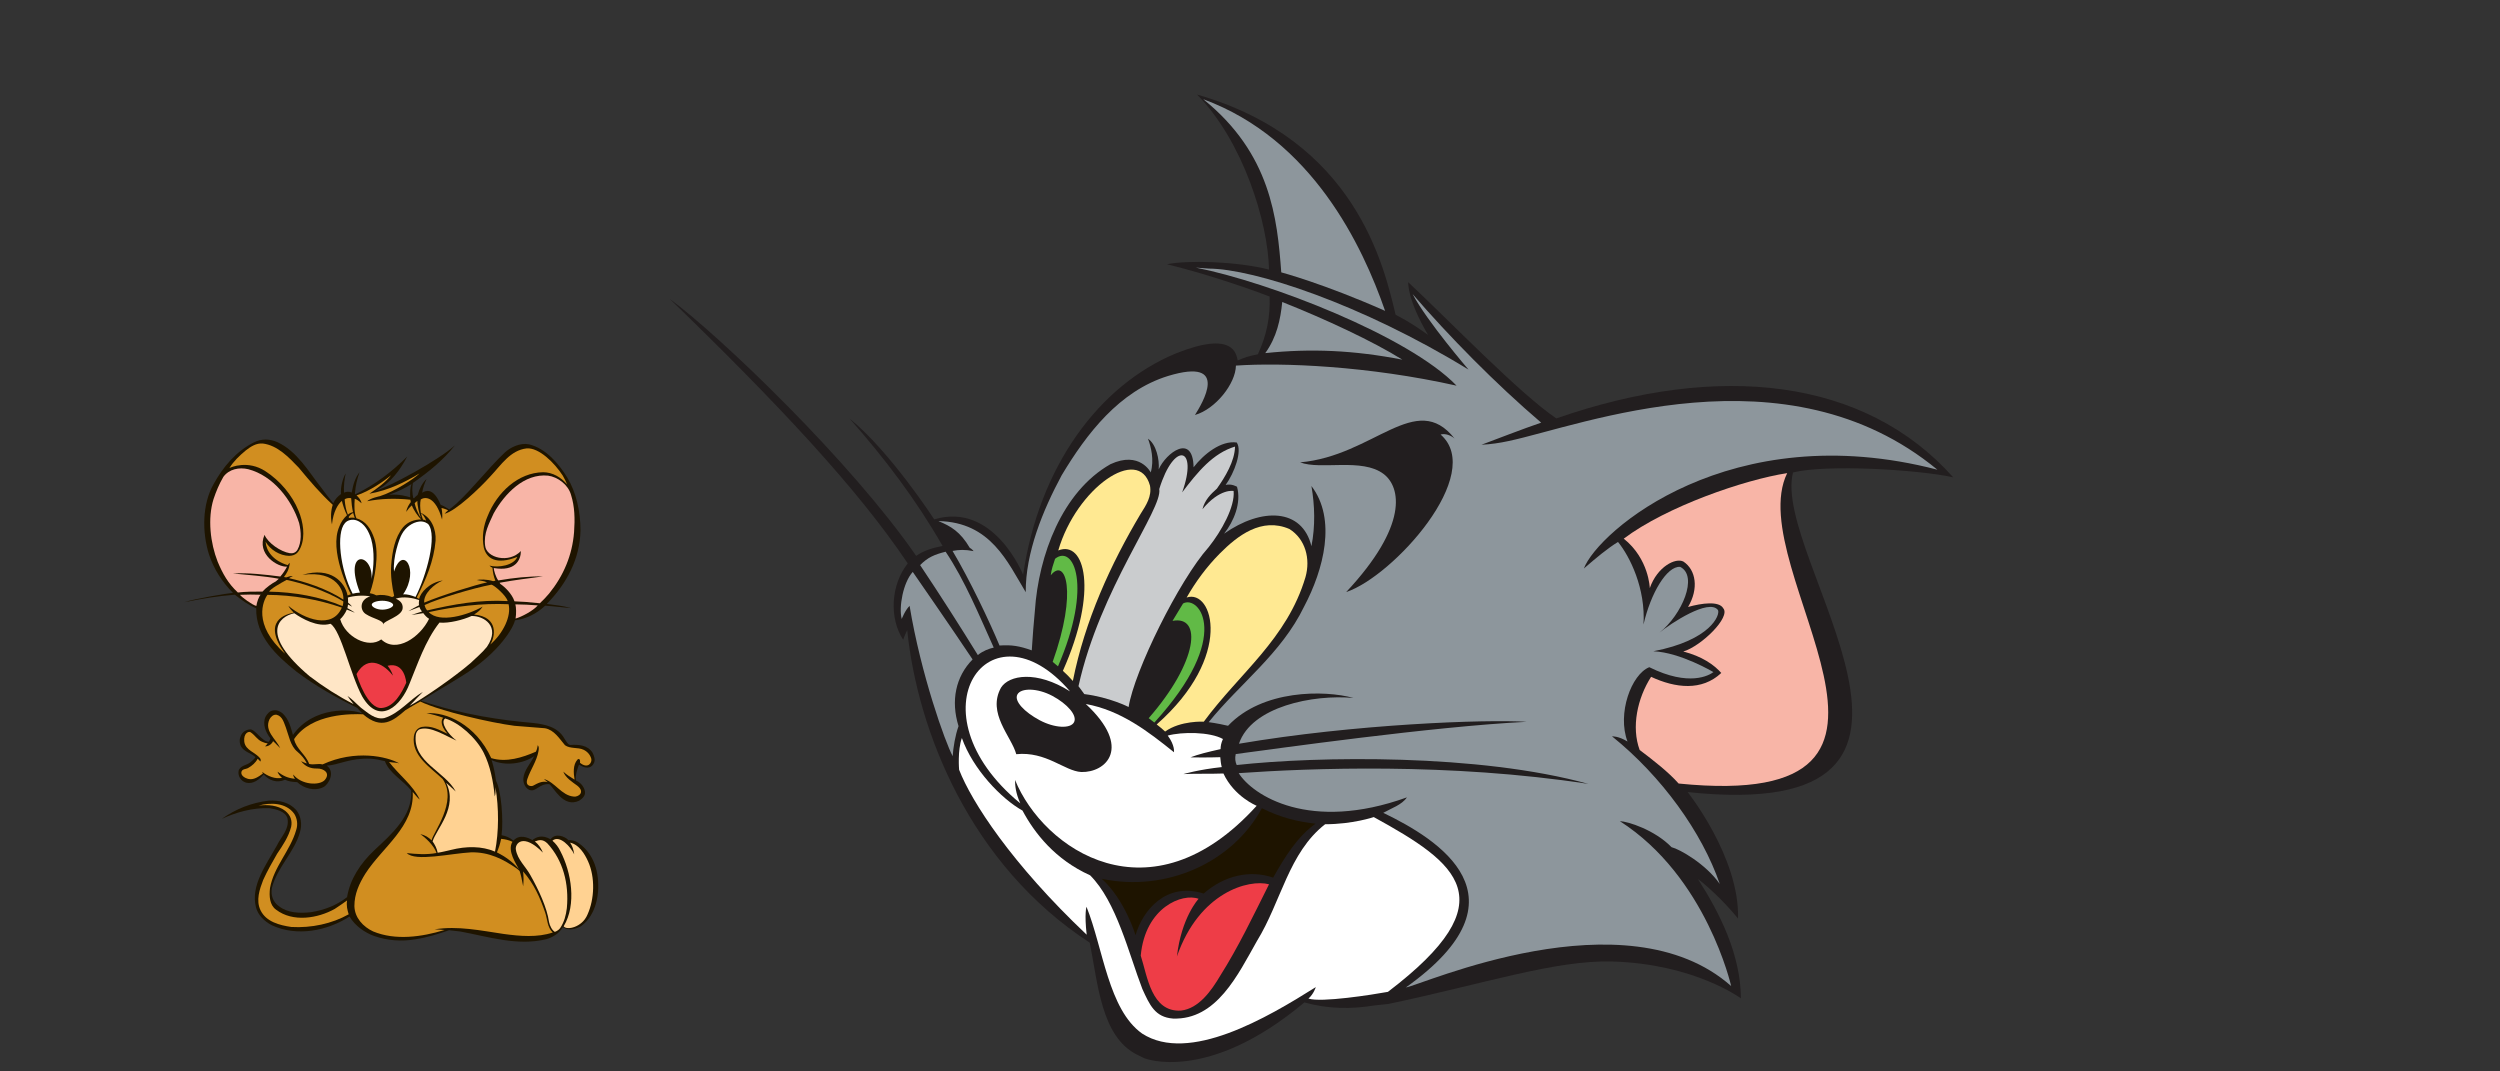 <?xml version="1.0" encoding="utf-8"?>
<!-- Generator: Adobe Illustrator 16.0.0, SVG Export Plug-In . SVG Version: 6.00 Build 0)  -->
<!DOCTYPE svg PUBLIC "-//W3C//DTD SVG 1.1//EN" "http://www.w3.org/Graphics/SVG/1.1/DTD/svg11.dtd">
<svg version="1.1" id="圖層_1" xmlns="http://www.w3.org/2000/svg" xmlns:xlink="http://www.w3.org/1999/xlink" x="0px" y="0px"
	 width="105px" height="45px" viewBox="0 0 105 45" enable-background="new 0 0 105 45" xml:space="preserve">
<rect x="0" y="0" width="105" height="45" fill="#333333" stroke="none"/>
<g>
	<g>
		<path fill="#221E1F" d="M57.727,42.229c-0.97,0.156-1.925,0.158-2.943-0.128c-4.07,3.416-6.717,2.347-6.717,2.347L47.764,44.3
			c-1.528-0.751-1.655-3.048-1.995-4.708c-5.022-3.265-7.231-8.894-7.666-13.125c0,0-0.122,0.247-0.169,0.403
			c-0.594-0.899-0.524-2.306,0.191-3.206c-2.109-3.149-5.464-6.724-10.003-11.117c2.155,1.59,7.639,6.859,10.357,10.799
			c0.326-0.228,0.689-0.332,1.109-0.417c-1.112-1.944-2.43-3.677-3.908-5.352c1.704,1.381,3.557,4.236,3.557,4.236
			c2.508-0.751,3.734,2.326,3.734,2.326c0.677-4.566,3.194-7.96,6.417-9.296c2.454-0.983,2.535,0.051,2.596,0.296
			c0.296-0.124,0.436-0.178,0.847-0.26c0.383-0.828,0.519-1.574,0.493-2.425c-0.602-0.232-2.436-0.895-4.313-1.357
			c0.852-0.171,2.881-0.129,4.288,0.225c-0.043-1.981-1.081-5.377-3.023-7.351c6.689,1.922,7.853,7.234,8.34,9.247
			c0.637,0.335,0.933,0.547,1.362,0.848c-0.888-1.509-0.833-2.214-0.833-2.214c1.769,1.657,4.656,4.659,6.219,5.721
			c6.852-2.381,12.957-1.688,16.67,2.474c-1.516-0.33-5.332-0.55-6.726-0.204c-0.943,3.59,8.577,14.806-4.427,13.424
			c0,0,2.186,2.742,2.117,5.313c-0.619-0.769-1.432-1.488-1.683-1.657c0.922,1.43,1.794,3.181,1.803,5.008
			c0,0-1.953-1.45-5.405-1.548c-2.391-0.067-5.39,0.941-9.402,1.783L57.727,42.229z"/>
		<path fill="#221E1F" d="M40.521,22.958c-0.174-0.032-0.648-0.064-0.648-0.064c-0.135-0.198-0.414-0.634-0.557-0.84
			C39.314,22.054,40.041,22.253,40.521,22.958z"/>
		<path fill="#8D969C" d="M50.537,4.167c2.832,2.282,3.109,4.997,3.276,7.272c0,0,1.782,0.473,4.361,1.618
			C57.232,10.336,55.116,5.85,50.537,4.167z"/>
		<path fill="#8D969C" d="M63.36,18.524c-0.361,0.079-0.77,0.139-1.137,0.155c0.34-0.127,1.877-0.718,2.506-0.928
			c-1.906-1.626-3.871-3.626-5.4-5.399c0.617,1.16,2.35,3.172,2.35,3.172c-4.507-2.762-9.018-4.234-10.911-4.243l-0.543-0.041
			c3.061,0.603,8.942,2.872,10.951,4.958c-3.703-0.829-7.329-0.977-9.267-0.843c-0.012,0.759-0.857,1.826-1.721,2.075
			c0.295-0.472,1.509-2.441-1.128-1.64c-2.048,0.632-3.418,2.42-4.469,4.17c-0.793,1.474-1.521,3.253-1.51,4.912
			c-0.758-1.252-1.468-2.947-3.668-2.986c0.521,0.211,0.92,0.446,1.319,1.125c0.085,0.04,0.16,0.137,0.16,0.137
			c-0.355-0.072-0.614-0.062-0.885-0.009c0.717,1.204,1.554,2.966,1.973,3.973c0.508-0.037,0.848,0.022,1.354,0.203
			c0.05-0.714,0.072-1.068,0.131-1.666c0.156-2.334,1.148-5.003,3.172-6.152c1.235-0.574,1.694,0.346,1.694,0.346
			c0.151-0.522,0.011-1.085-0.116-1.417c0.343,0.227,0.488,0.871,0.45,1.287c0.308-0.696,1.439-1.539,1.465-0.088
			c0.428-0.554,1.158-1.134,1.813-1.04c0.242,0.354-0.098,1.273-0.466,1.783c0.249-0.066,0.477,0.076,0.477,0.076
			c0.193,0.681-0.138,1.458-0.542,1.97c1.57-1.105,3.279-1.076,3.668,0.526c0.166-0.842,0.142-1.703,0-2.528
			c1.068,1.398,0.513,3.512-0.307,5.063c-0.96,1.982-2.69,3.221-4.009,4.856c0,0,0.324,0.038,0.814,0.152
			c1.445-1.527,4.048-1.506,5.269-1.169c-1.693-0.156-4.285,0.359-4.811,1.923c4.853-0.828,10.37-1.03,12.086-0.921
			c-3.963,0.196-10.578,1.139-12.222,1.354c-0.038,0.172-0.021,0.33,0.042,0.461c3.409-0.374,10.184-0.476,14.77,0.793
			c-5.848-0.896-11.713-0.66-14.687-0.452c0.585,0.935,2.98,2.492,7.066,1.017c-0.216,0.319-0.652,0.455-0.994,0.65
			c2.288,1.101,6.277,3.543,0.95,7.333c0.577-0.06,9.229-3.981,13.662-0.057c0,0-1.034-4.596-4.675-6.926
			c0.331,0.009,1.461,0.363,2.171,1.093c0.337,0.081,1.44,0.703,2.026,1.546c-0.743-2.168-2.438-4.521-4.525-6.201
			c0,0,0.258-0.022,0.649,0.217c-0.443-1.174,0.162-2.821,0.915-3.122c1.682,0.835,2.523,0.337,2.694,0.206
			c0,0-1.39-0.828-2.525-0.875c2.417-0.464,2.814-1.531,2.717-1.729c-0.375-0.508-1.998,0.567-2.46,0.947
			c0.941-0.739,1.646-2.379,0.868-2.764c-0.556-0.033-1.231,1.095-1.538,2.424c0.096-1.513-0.57-2.856-1.07-3.469
			c-0.435,0.266-0.921,0.67-1.434,1.115c0.584-1.552,6.157-6.411,14.847-4.15C75.002,14.473,66.437,17.875,63.36,18.524z"/>
		<path fill="#8D969C" d="M53.854,12.684c-0.073,0.734-0.229,1.476-0.713,2.147c1.929-0.202,3.725-0.12,5.758,0.275
			C57.676,14.339,55.651,13.396,53.854,12.684z"/>
		<path fill="#F8B5A7" d="M68.197,22.623c1.065,0.852,1.094,2.079,1.094,2.079c0.315-0.908,1.092-1.292,1.416-1.114
			c0.526,0.352,0.648,1.136,0.191,1.905c0.584-0.165,1.306-0.257,1.479,0.056c0.323,0.369-0.913,1.581-1.679,1.816
			c0.777,0.195,1.297,0.558,1.595,0.9c-0.814,0.767-1.923,0.638-2.947,0.162c-0.578,0.901-0.835,2.113-0.48,3.072
			c0.589,0.445,1.212,0.93,1.636,1.409c12.147,1.23,2.579-8.985,4.56-13.037C73.267,20.149,70.008,21.265,68.197,22.623z"/>
		<path fill="#221E1F" d="M54.605,19.419c0.866,0.333,2.602-0.201,3.508,0.489c0.726,0.552,1.046,2.162-1.572,4.958
			c1.963-0.652,5.867-4.958,3.964-6.616c0.198-0.055,0.434,0.035,0.587,0.169C59.472,16.363,57.703,19.147,54.605,19.419z"/>
		<path fill="#CACCCE" d="M49.65,20.68c0.689-1.918-0.334-2.177-0.961-0.14c0.153,0.834-2.484,4.172-3.393,8.28
			c0.076,0.11,0.184,0.237,0.244,0.331c1.071,0.135,1.862,0.543,1.862,0.543c0.233-1.492,2.116-5.32,3.364-6.716
			c0.533-0.669,1.108-1.695,1.046-2.358c0,0-0.575-0.121-1.309,0.766c0.098-0.386,0.345-0.632,0.606-0.863
			c0.342-0.483,0.751-1.15,0.762-1.767C50.944,19.037,50.309,19.812,49.65,20.68z"/>
		<path fill="#FFE992" d="M44.447,23.119c1.109-0.445,1.699,1.68,0.194,5.057c0.167,0.149,0.272,0.26,0.419,0.425
			c0.509-2.553,1.593-4.913,2.845-7.018c0.234-0.369,0.478-0.735,0.394-1.188C47.827,18.673,45.21,20.499,44.447,23.119z"/>
		<path fill="#FFE992" d="M51.224,23.255c-0.542,0.55-0.994,1.157-1.385,1.841c1.099-0.373,1.998,2.459-1.258,5.331
			c0.162,0.122,0.257,0.207,0.354,0.298c0.654-0.469,1.625-0.415,1.625-0.415c1.509-2.047,3.495-3.468,4.27-6.07
			c0.219-0.769-0.004-1.602-0.673-2.021C52.987,21.712,51.975,22.497,51.224,23.255z"/>
		<path fill="#61BA46" d="M44.313,23.469c-0.07,0.217-0.156,0.454-0.181,0.693c0.618-0.777,1.136,0.674,0.08,3.637
			c0.085,0.071,0.149,0.12,0.224,0.188C45.908,24.583,45.086,22.843,44.313,23.469z"/>
		<path fill="#61BA46" d="M49.688,25.347l-0.442,0.73c1.25-0.243,1.08,1.706-1.001,4.086c0.094,0.075,0.185,0.142,0.237,0.184
			C51.815,26.704,50.344,24.975,49.688,25.347z"/>
		<path fill="#8D969C" d="M38.645,23.734c0.859,1.284,1.66,2.542,2.424,3.778c0.211-0.173,0.473-0.271,0.668-0.313
			c-0.605-1.336-1.206-2.813-2.021-4.027C39.25,23.291,38.973,23.402,38.645,23.734z"/>
		<path fill="#8D969C" d="M38.336,24.021c-0.407,0.446-0.592,1.485-0.463,1.976c0,0,0.142-0.372,0.33-0.551
			c0.472,2.864,1.497,5.737,1.81,6.314c0.021-0.352,0.107-0.878,0.246-1.262c-0.332-1.066-0.121-2.08,0.59-2.802
			C40.026,26.457,38.336,24.021,38.336,24.021z"/>
		<path fill="#FFFFFF" d="M42.852,33.741c-0.199-0.446-0.218-0.746-0.221-0.984c1.184,2.908,5.677,6.025,10.149,1.086
			c0,0-0.941-0.379-1.396-1.356c-0.55,0.021-1.127,0-1.683,0.025c0,0,0.642-0.19,1.613-0.294c-0.028-0.087-0.058-0.313-0.063-0.416
			c-0.489,0.021-1.255,0.007-1.255,0.007c0.342-0.13,0.717-0.223,1.268-0.346c0.005-0.137,0.018-0.238,0.099-0.425
			c-0.548-0.305-1.728-0.307-2.318-0.143c0.31,0.415,0.262,0.699,0.262,0.699c-1.078-0.866-2.232-1.761-3.703-2.026
			c1.979,1.843,0.836,2.887-0.19,2.857c-0.709-0.041-1.471-0.876-2.731-0.749c-0.201-0.748-1.237-1.717-0.64-2.795
			c0.332-0.529,1.486-0.734,2.9,0.158C41.582,25.123,38.163,29.881,42.852,33.741z"/>
		<path fill="#FFFFFF" d="M55.655,34.618c-1.535,1.198-1.844,3.251-2.865,4.908c-0.801,1.414-1.695,3.316-3.524,3.254
			c-0.76-0.059-0.982-0.576-1.288-1.246c-0.569-1.48-1.086-3.668-2.193-4.771c-1.474-0.664-2.335-1.773-2.84-2.719
			c-0.893-0.497-2.085-1.742-2.546-3.047c-0.188,0.518-0.116,1.332-0.116,1.332c0.519,1.34,2.204,3.945,5.358,6.929
			c-0.102-0.898-0.008-1.174-0.008-1.174c0.703,1.749,0.917,4.319,2.337,5.326c1.968,1.271,5.256-0.669,7.293-1.951
			c0,0-0.084,0.285-0.308,0.481c0.528,0.177,2.689-0.163,3.338-0.282c5.063-3.854,2.93-5.402-0.595-7.341
			C57.7,34.318,56.811,34.618,55.655,34.618z"/>
		<path fill="#1E1400" d="M52.999,33.945c-1.223,2.272-4.009,3.539-6.725,2.964c0.98,0.89,1.418,2.369,1.418,2.369
			c0.296-1.028,1.273-2.25,2.862-1.749c0.868-0.762,1.948-1.003,2.919-0.669c0.478-0.849,1.005-1.712,1.778-2.265
			C54.501,34.507,53.821,34.354,52.999,33.945z"/>
		<path fill="#EE3D47" d="M49.431,40.169c0.187-1.642,0.909-2.419,0.909-2.419c-0.668-0.253-2.24,0.343-2.429,2.386
			c0.281,0.87,0.444,2.38,1.69,2.309c0.752-0.088,1.278-0.837,1.653-1.472c0.76-1.203,1.384-2.511,2.045-3.833
			C52.455,36.914,50.372,37.466,49.431,40.169z"/>
		<path fill="#FFFFFF" d="M42.73,29.168c-0.149,0.28,0.302,0.742,0.933,1.08c0.632,0.337,1.3,0.365,1.446,0.086
			c0.148-0.282-0.277-0.769-0.91-1.107C43.568,28.891,42.878,28.887,42.73,29.168z"/>
	</g>
	<g>
		<path fill="#1E1400" d="M24.278,35.393c-0.121-0.083-0.274-0.113-0.408-0.109c-0.132-0.148-0.542-0.32-0.745-0.033
			c-0.378-0.223-0.634-0.073-0.766,0.033c-0.185-0.108-0.541-0.26-0.794,0.021c-0.169-0.138-0.313-0.192-0.499-0.227
			c0.084-0.616-0.012-1.888-0.234-2.285c-0.048-0.344-0.084-0.544-0.186-0.87c0.58,0.273,1.349,0.146,1.788-0.164
			c-0.146,0.309-0.415,0.571-0.452,0.924c-0.018,0.2,0.074,0.402,0.238,0.488c0.297,0.122,0.41-0.267,0.848-0.237
			c0.188,0.128,0.586,1.01,1.251,0.698c0.131-0.082,0.274-0.204,0.25-0.379c-0.029-0.211-0.183-0.385-0.376-0.473
			c-0.046-0.187,0.065-0.52,0.125-0.666c0.394,0.252,0.563,0.073,0.627-0.064c0.071-0.14,0.005-0.309-0.058-0.437
			c-0.208-0.323-0.585-0.348-0.945-0.324c-0.123-0.039-0.163-0.174-0.236-0.268c-0.273-0.493-0.821-0.6-1.313-0.656
			c-1.285-0.113-2.891-0.324-4.709-0.932c0.561-0.345,1.114-0.662,1.683-1.018c1.681-1.032,2.224-2.136,2.261-2.362
			c0.449-0.049,0.905-0.27,1.268-0.614c0.362,0.024,0.745,0.075,1.095,0.104c-0.349-0.102-0.682-0.131-1.026-0.178
			c0.836-0.85,1.394-1.899,1.416-3.086c-0.001-0.808-0.181-1.596-0.555-2.221c-0.36-0.585-0.896-1.223-1.608-1.396
			c-0.358-0.076-0.788,0.121-1.032,0.36c-0.715,0.682-1.304,1.474-2.031,2.143c-0.127,0.11-0.248,0.206-0.288,0.233
			c-0.125-0.081-0.206-0.138-0.359-0.196c-0.317-0.759-0.639-0.588-0.777-0.507c0.03-0.202,0.102-0.401,0.185-0.576
			c-0.159,0.134-0.306,0.413-0.374,0.666c-0.057,0.044-0.114,0.095-0.153,0.142c-0.021-0.006-0.035-0.01-0.035-0.01
			c-0.037-0.203-0.056-0.432-0.012-0.632c0.653-0.459,1.28-0.96,1.763-1.579c-0.644,0.598-2.807,1.777-3.32,1.9
			c0.63-0.312,1.019-0.868,1.317-1.43c-0.639,0.641-1.372,1.194-2.182,1.588l-0.014-0.011c0.021-0.356,0.096-0.64,0.193-0.919
			c-0.177,0.233-0.258,0.477-0.329,0.855c-0.142-0.064-0.229-0.029-0.322,0.002c-0.017-0.276,0.018-0.567,0.073-0.808
			c-0.122,0.193-0.229,0.585-0.197,0.867c-0.139,0.095-0.256,0.224-0.328,0.387c-0.212-0.265-0.347-0.442-0.517-0.671
			c-0.54-0.687-0.999-1.509-1.829-1.896c-0.316-0.134-0.653-0.161-1,0.017c-0.734,0.373-1.282,1.021-1.68,1.748
			C8.49,21.172,8.48,22.36,8.784,23.305c0.201,0.605,0.554,1.148,1,1.595c-0.174,0.009-1.645,0.252-2.037,0.392
			c0.723-0.146,1.387-0.259,2.119-0.314c0.28,0.222,0.574,0.438,0.896,0.571c-0.03,1.156,0.824,1.967,1.685,2.656
			c0.813,0.613,1.663,1.089,2.552,1.523c0.079,0.077,0.153,0.17,0.216,0.237c-0.44-0.196-2.055-0.313-2.912,0.904
			c-0.091-0.329-0.175-0.669-0.442-0.915c-0.115-0.093-0.259-0.149-0.405-0.113c-0.136,0.023-0.24,0.145-0.305,0.265
			c-0.137,0.316,0.013,0.656,0.205,0.903c-0.012,0.064-0.041,0.11-0.073,0.148c-0.3-0.024-0.566-0.542-0.783-0.521
			c-0.181,0.009-0.337,0.123-0.396,0.295c-0.064,0.15-0.043,0.351,0.059,0.476c0.154,0.197,0.398,0.229,0.566,0.392
			c-0.049,0.091-0.15,0.161-0.217,0.221c-0.155,0.123-0.365,0.119-0.473,0.304c-0.056,0.113-0.037,0.439,0.299,0.549
			c0.294,0.072,0.557-0.134,0.735-0.347c0.222,0.244,0.544,0.382,0.9,0.222c0.15,0.078,0.333,0.096,0.508,0.102
			c0.283,0.263,0.725,0.392,1.094,0.214c0.228-0.106,0.522-0.644,0.148-0.907c0.489-0.021,0.966-0.331,1.85-0.291
			c0.237,0.018,0.37,0.051,0.593,0.104c0.189,0.51,0.768,0.808,1.102,1.228c0.072,1.068-0.83,1.842-1.544,2.51
			c-0.598,0.566-1.022,1.219-1.147,1.973c-0.45,0.35-0.947,0.538-1.511,0.631c-0.465,0.052-0.975,0.04-1.348-0.248
			c-0.253-0.178-0.355-0.469-0.298-0.771c0.211-0.848,0.94-1.496,1.177-2.335c0.103-0.344,0.043-0.699-0.161-0.943
			c-0.297-0.323-0.709-0.409-1.14-0.389c-0.733,0.085-1.406,0.356-1.984,0.769c0.59-0.276,1.304-0.479,2.004-0.451
			c0.294,0.047,0.688,0.136,0.761,0.442c0.077,0.45-0.259,0.735-0.457,1.143c-0.445,0.799-1.1,1.669-0.87,2.575
			c0.083,0.332,0.354,0.593,0.664,0.755c1.053,0.494,2.331,0.237,3.267-0.364c0.224,0.386,0.652,0.687,1.046,0.821
			c0.531,0.187,1.139,0.237,1.73,0.133c0.494-0.076,0.955-0.224,1.406-0.379c0.162,0.015,0.319,0.033,0.468,0.053
			c1.171,0.217,2.404,0.619,3.611,0.324c0.274-0.082,0.533-0.23,0.696-0.504c0.234,0.156,0.541,0.084,0.76-0.04
			c0.465-0.336,0.668-0.881,0.719-1.434C25.18,36.66,24.962,35.856,24.278,35.393z M17.229,20.889
			c-0.114-0.039-0.486-0.149-0.89-0.107c0.342-0.124,0.638-0.259,0.943-0.451C17.221,20.498,17.222,20.702,17.229,20.889z"/>
		<path fill="#F8B5A7" d="M9.382,20.027c0.24-0.327,0.664-0.41,1.042-0.321c1.051,0.274,1.829,1.283,2.14,2.264
			c0.086,0.359,0.11,0.805-0.071,1.121c-0.071,0.118-0.188,0.163-0.323,0.143c-0.383-0.063-0.916-0.425-1.06-0.771
			c-0.351,0.814,0.557,1.367,0.947,1.336c-0.083,0.153-0.172,0.288-0.284,0.415c-0.643-0.083-1.349-0.164-1.992-0.128
			c0.649,0.065,1.298,0.104,1.929,0.222c-0.038,0.033-0.095,0.082-0.127,0.112c-0.161,0.082-0.404,0.253-0.558,0.426
			c-0.401,0-0.7,0-1.034,0.039c-0.41-0.378-0.639-0.792-0.85-1.296c-0.304-0.773-0.429-1.809-0.172-2.629
			C9.078,20.634,9.208,20.326,9.382,20.027z"/>
		<path fill="#D18E20" d="M10.427,32.252c0.158-0.089,0.31-0.219,0.395-0.385c0.052,0.045,0.084,0.08,0.11,0.118
			c0.025-0.031,0.025-0.083,0.003-0.12c-0.199-0.277-0.622-0.339-0.675-0.71c-0.043-0.366,0.188-0.455,0.267-0.399
			c0.185,0.124,0.284,0.317,0.474,0.395c0.081,0.036,0.153,0.064,0.243,0.069c-0.031,0.05-0.073,0.086-0.11,0.126
			c0.161,0.014,0.309-0.133,0.334-0.22c0.107,0.091,0.194,0.197,0.302,0.297c-0.178-0.387-0.683-0.722-0.45-1.216
			c0.059-0.105,0.161-0.206,0.296-0.187c0.254,0.063,0.309,0.338,0.39,0.535c0.118,0.311,0.187,0.779,0.487,1.019
			c0.167,0.143,0.31,0.309,0.396,0.491c-0.085-0.02-0.165-0.061-0.245-0.096c0.164,0.207,0.379,0.319,0.679,0.309
			c0.274-0.004,0.569,0.189,0.317,0.483c-0.225,0.242-0.979,0.209-1.322-0.23c-0.003,0.065,0.029,0.123,0.073,0.178
			c-0.312-0.029-0.49-0.12-0.736-0.298c0.032,0.104,0.115,0.194,0.19,0.256c-0.279,0.069-0.609-0.073-0.83-0.246
			c0.006,0.037,0.018,0.053,0.027,0.068c-0.173,0.122-0.38,0.286-0.624,0.224c-0.123-0.033-0.292-0.126-0.282-0.266
			C10.149,32.284,10.332,32.314,10.427,32.252z"/>
		<path fill="#D18E20" d="M10.325,18.916c0.213-0.164,0.434-0.308,0.707-0.289c0.623,0.073,1.102,0.584,1.513,1.012
			c0.456,0.549,0.904,1.084,1.43,1.562c-0.08,0.248-0.096,0.549-0.032,0.825c0.054-0.539,0.252-0.855,0.418-0.991
			c0.009,0.08,0.116,0.418,0.213,0.604c-0.155,0.148-0.254,0.293-0.32,0.47c-0.448,1.012,0.413,2.718,0.482,2.849
			c-0.037,0.018-0.091,0.03-0.137,0.052c-0.117-0.563-0.702-1.222-1.896-0.866c1.473-0.201,1.751,0.722,1.717,1.041
			c-0.723-0.486-1.69-0.771-2.283-0.902c0.042-0.031,0.106-0.066,0.167-0.092c-0.077-0.008-0.203,0.03-0.284,0.06
			c-0.053-0.009-0.094-0.017-0.094-0.017c0.115-0.156,0.209-0.293,0.247-0.592c-0.028,0.015-0.062,0.052-0.088,0.094
			c-0.622-0.187-0.905-0.598-0.93-0.984c0.194,0.341,0.6,0.585,0.986,0.594c0.29-0.009,0.397-0.156,0.486-0.356
			c0.206-0.467,0.103-1.084-0.09-1.54c-0.266-0.656-0.775-1.26-1.385-1.656c-0.739-0.485-1.458-0.169-1.517-0.136
			C9.814,19.37,10.046,19.149,10.325,18.916z"/>
		<path fill="#F8B5A7" d="M10.947,24.979c-0.082,0.085-0.156,0.313-0.18,0.471c-0.175-0.043-0.613-0.368-0.69-0.468
			C10.355,24.968,10.669,24.968,10.947,24.979z"/>
		<path fill="#D18E20" d="M11.639,35.858c0.239-0.351,0.482-0.717,0.589-1.129c0.053-0.254-0.015-0.482-0.248-0.674
			c-0.314-0.241-0.748-0.266-1.121-0.22c0.487-0.135,1.16-0.132,1.501,0.347c0.118,0.188,0.161,0.439,0.079,0.682
			c-0.243,0.856-0.943,1.545-1.099,2.436c-0.04,0.332-0.017,0.716,0.256,0.907c0.706,0.541,1.758,0.363,2.464-0.033
			c0.17-0.104,0.354-0.244,0.517-0.355c-0.035,0.213,0.012,0.402,0.068,0.582c-0.7,0.396-1.572,0.581-2.408,0.532
			c-0.487-0.072-1.054-0.211-1.293-0.698c-0.205-0.419-0.037-0.896,0.11-1.276C11.224,36.581,11.43,36.223,11.639,35.858z"/>
		<path fill="#D18E20" d="M11.232,24.984c1.074,0.006,2.147,0.194,3.125,0.536c-0.395,0.921-1.566,0.498-2.245-0.075
			c0.057,0.108,0.123,0.185,0.225,0.288c-0.333,0.058-1.369,0.341-0.362,1.726C10.585,26.221,11.062,25.218,11.232,24.984z"/>
		<path fill="#D18E20" d="M12.036,24.356c0.634,0.13,1.616,0.441,2.383,0.901c0.003,0.08-0.017,0.163-0.031,0.201
			c-0.927-0.396-2.055-0.594-3.083-0.609C11.346,24.742,11.751,24.512,12.036,24.356z"/>
		<path fill="#FFE6C6" d="M12.36,25.755c0.302,0.215,0.978,0.609,1.52,0.443c0.447,0.284,0.829,2.124,1.333,3.054
			c0.731,1.253,1.639,0.385,1.991-0.548c0.32-0.77,0.651-1.789,1.253-2.555c0.4,0.038,1.009-0.12,1.346-0.277
			c0.499-0.016,1.245,0.422,0.646,1.298c-0.208,0.258-0.452,0.452-0.681,0.676c-0.699,0.602-2.035,1.521-2.564,1.798
			c0.19-0.21,0.365-0.382,0.559-0.586c-0.563,0.326-0.984,0.905-1.622,1.101c-0.384,0.08-0.687-0.218-0.979-0.432
			c-0.194-0.168-0.364-0.36-0.569-0.5c0.051,0.084,0.172,0.249,0.259,0.346c-0.633-0.323-1.263-0.724-1.85-1.172
			C10.902,26.631,11.701,25.896,12.36,25.755z"/>
		<path fill="#D18E20" d="M15.25,30c0.774,0.671,1.269,0.271,1.772-0.168c0.2-0.125,0.398-0.242,0.629-0.368
			c0.862,0.413,2.972,0.892,3.957,1.02c0.43,0.034,0.87,0.067,1.278,0.102c0.39,0.069,0.606,0.435,0.844,0.714
			c0.225,0.16,0.54,0.076,0.777,0.189c0.158,0.072,0.279,0.208,0.326,0.375c0.045,0.148-0.125,0.454-0.473,0.174
			c0.021-0.17-0.055-0.187-0.109-0.132c-0.192,0.221-0.164,0.556-0.12,0.837c-0.166-0.103-0.327-0.197-0.472-0.334
			c0.09,0.256,0.372,0.432,0.591,0.592c0.346,0.281,0.027,0.481-0.149,0.456c-0.519-0.044-0.779-0.601-1.257-0.74l0,0
			c0.034,0.038,0.105,0.084,0.16,0.132c-0.235-0.062-0.429,0.051-0.612,0.149c-0.062,0.037-0.346,0.036-0.245-0.275
			c0.133-0.4,0.396-0.752,0.469-1.174c0.021-0.125,0.02-0.182-0.029-0.253c-0.016,0.091-0.036,0.19-0.079,0.274
			c-0.562,0.245-1.235,0.464-1.876,0.271c-0.649-1.414-1.895-1.951-2.719-1.885c0.233,0.041,0.471,0.109,0.705,0.191
			c-0.074,0.058-0.161,0.295,0.176,0.67c-0.335-0.153-0.668-0.359-1.078-0.286c-0.171,0.04-0.295,0.167-0.332,0.391
			c-0.109,0.819,0.7,1.314,1.209,1.798c0.646,0.943-0.421,2.271-0.465,2.574c-0.132-0.122-0.262-0.219-0.473-0.257
			c0.2,0.127,0.581,0.481,0.678,0.788c-0.41,0.08-0.853,0.047-1.248,0.005c0.36,0.37,1.836,0.015,2.694-0.031
			c0.765-0.021,1.363,0.293,1.918,0.675c0.063,0.044,0.127,0.11,0.127,0.11c0.044,0.122,0.101,0.371,0.149,0.642
			c0.02-0.199,0.023-0.422-0.004-0.626c0.453,0.51,0.717,1.107,0.93,1.733c0.095,0.28,0.083,0.62,0.319,0.831
			c-0.644,0.22-1.384,0.155-2.059,0.063c-0.956-0.14-1.933-0.352-2.908-0.194c0,0,0.275,0.013,0.422,0.027
			c-0.953,0.29-2.063,0.451-3.002,0.06c-0.419-0.195-0.775-0.575-0.786-1.063c-0.002-0.509,0.199-0.944,0.46-1.363
			c0.716-1.117,2.066-1.98,1.989-3.432c0.049,0.051,0.219,0.272,0.297,0.321c-0.289-0.609-0.874-1.036-1.291-1.58
			c0.146,0.03,0.305,0.018,0.428,0.058c-0.509-0.288-1.846-0.591-3.222,0.045c-0.19-0.052-0.373,0.033-0.563-0.023
			c-0.131-0.383-0.55-0.632-0.631-1.041C13.095,29.944,14.799,29.983,15.25,30z"/>
		<path fill="#1E1400" d="M14.216,26.05c0.407,1.186,1.449,1.303,1.774,0.864c0.555,0.76,1.79-0.085,2.094-0.888
			c0.126,0.059,0.221,0.091,0.332,0.11c-0.381,0.253-0.967,1.548-1.254,2.286c0,0-0.243-0.863-0.949-0.517
			c-0.22-0.214-0.968-0.423-1.267,0.276c-0.217-0.706-0.461-1.463-0.989-2.004C14.083,26.134,14.146,26.094,14.216,26.05z"/>
		<path fill="#FFE6C6" d="M14.567,25.602c0.045,0.011,0.266,0.108,0.334,0.132c-0.026-0.032-0.267-0.169-0.312-0.193
			c0.017-0.053,0.021-0.101,0.026-0.152c0.056,0.026,0.102,0.05,0.175,0.09c-0.058-0.071-0.111-0.121-0.17-0.168
			c0-0.101-0.002-0.166-0.009-0.214c0.232-0.076,0.66-0.109,0.939-0.048c-0.463,0.137-0.438,0.604-0.169,0.751
			c0.282,0.186,0.73,0.251,0.719,0.433c-0.012-0.164,0.801-0.335,0.813-0.699c0.012-0.212-0.14-0.327-0.295-0.39
			c0.331-0.107,0.719-0.033,0.985,0.057c-0.011,0.08-0.016,0.154-0.002,0.218c-0.16,0.086-0.332,0.175-0.451,0.251
			c0.073-0.027,0.365-0.14,0.465-0.177c0.03,0.085,0.067,0.135,0.108,0.19c-0.156,0.054-0.296,0.093-0.443,0.146
			c0.177-0.023,0.326-0.049,0.498-0.077c0.069,0.094,0.15,0.182,0.244,0.237c-0.373,0.771-1.377,1.47-2.009,0.866
			c-0.536,0.402-1.511-0.103-1.725-0.849C14.374,25.934,14.501,25.764,14.567,25.602z"/>
		<path fill="#FFFFFF" d="M14.483,21.977c0.11-0.142,0.322-0.176,0.479-0.125c0.355,0.12,0.529,0.475,0.628,0.794
			c0.15,0.532,0.11,1.141,0.017,1.669c0.065-1.107-1.212-1.281-0.489,0.574c-0.115,0.005-0.22,0.023-0.308,0.047
			C14.28,23.904,14.117,22.39,14.483,21.977z"/>
		<path fill="#D18E20" d="M14.749,20.924c0.015,0.22,0.036,0.401,0.077,0.587c-0.078,0.017-0.139,0.041-0.215,0.104
			c-0.08-0.191-0.118-0.412-0.136-0.639C14.542,20.914,14.679,20.909,14.749,20.924z"/>
		<path fill="#D18E20" d="M14.642,21.716c0.04-0.064,0.09-0.118,0.192-0.172c0.012,0.046,0.037,0.132,0.066,0.209
			c-0.062-0.015-0.158-0.021-0.236,0.003C14.652,21.737,14.642,21.716,14.642,21.716z"/>
		<path fill="#EE3D47" d="M16.502,28.378c-0.057-0.206-0.18-0.36-0.224-0.416c0.73-0.178,0.784,0.713,0.784,0.713
			c-0.195,0.433-0.508,1.021-1.035,1.062c-0.587,0.037-1.013-1.26-1.054-1.427C15.473,27.424,16.201,27.97,16.502,28.378z"/>
		<path fill="#D18E20" d="M14.899,20.951c0.085,0.024,0.165,0.077,0.286,0.188c-0.018-0.136-0.139-0.27-0.21-0.332
			c0.555-0.179,1.159-0.603,1.448-0.845c-0.224,0.291-0.584,0.554-0.91,0.774c0.798-0.14,1.497-0.485,2.108-0.852
			c-0.217,0.213-1.042,0.759-1.667,0.956c0,0-0.399,0.081-0.533,0.211c0.598-0.114,1.188-0.128,1.816-0.063
			c0.002,0.023,0.005,0.061,0.016,0.099c-0.063,0.08-0.185,0.267-0.185,0.412c0.048-0.086,0.129-0.187,0.231-0.273
			c0.058,0.17,0.269,0.493,0.395,0.591c-0.302,0-0.57,0.107-0.761,0.323c-0.356,0.44-0.456,1.02-0.502,1.589
			c-0.035,0.446,0.038,0.929,0.125,1.306c-0.04,0.018-0.085,0.043-0.085,0.043c-0.212-0.088-0.45-0.112-0.669-0.073
			c-0.112-0.059-0.188-0.076-0.271-0.091c0.208-0.555,0.409-1.648,0.19-2.292c-0.138-0.407-0.354-0.741-0.752-0.854
			C14.872,21.545,14.877,21.207,14.899,20.951z"/>
		<path fill="#FFFFFF" d="M16.884,22.425c0.14-0.259,0.421-0.486,0.731-0.521c0.223-0.025,0.37,0.109,0.37,0.109
			c0.395,0.479-0.077,2.167-0.533,3.059c-0.164-0.06-0.331-0.122-0.521-0.108c0.707-1.028-0.019-2.096-0.381-0.959
			C16.488,23.423,16.778,22.591,16.884,22.425z"/>
		<path fill="#1E1400" d="M17.205,25.644"/>
		<path fill="#FFD292" d="M17.634,30.626c0.443-0.139,1.052,0.266,1.54,0.48c-0.361-0.267-0.697-0.772-0.478-0.931
			c0.581,0.171,1.3,0.806,1.622,1.445c0.274,0.552,0.397,1.188,0.462,1.831c0.042-0.12,0.033-0.237,0.03-0.391
			c0.145,0.886,0.146,1.868-0.019,2.708c-0.548-0.237-1.203-0.235-1.846-0.073c-0.187,0.041-0.362,0.091-0.563,0.12
			c-0.033-0.179-0.112-0.331-0.214-0.478c0.168-0.535,1.08-1.425,0.572-2.457c0.142,0.122,0.256,0.229,0.402,0.364
			c-0.455-0.853-1.808-1.236-1.679-2.373C17.476,30.764,17.533,30.664,17.634,30.626z"/>
		<path fill="#D18E20" d="M18.295,22.708c0.026-0.492-0.178-0.969-0.62-1.17c-0.033-0.216-0.039-0.398-0.004-0.558
			c0.171-0.124,0.62-0.152,0.896,0.841c0.021-0.14,0.008-0.332-0.024-0.486c0.065,0.01,0.243,0.072,0.277,0.101
			c-0.049,0.04-0.099,0.081-0.147,0.142c0.474-0.119,1.48-1.079,1.918-1.566c0.458-0.483,0.839-1.1,1.528-1.18
			c0.519-0.04,1.173,0.609,1.519,1.147c0.068,0.111,0.125,0.24,0.182,0.368c-0.263-0.308-0.614-0.511-1.008-0.514
			c-1.052,0.017-1.936,0.847-2.334,1.847c-0.172,0.393-0.248,0.861-0.159,1.317c0.11,0.45,0.513,0.748,1.408,0.392
			c-0.146,0.362-0.805,0.466-1.169,0.366c0.034,0.038,0.08,0.072,0.125,0.091c0.015,0.2,0.052,0.365,0.122,0.545
			c-0.062,0.015-0.095,0.018-0.095,0.018c-0.254-0.085-0.571-0.08-0.69-0.048c0.15,0.025,0.299,0.037,0.439,0.098
			c-0.472,0.098-1.952,0.555-2.642,0.852c-0.04-0.37,0.414-0.787,0.782-0.931c-0.563,0.077-0.945,0.514-0.994,0.774
			c-0.035-0.023-0.063-0.037-0.102-0.058C17.885,24.349,18.222,23.568,18.295,22.708z"/>
		<path fill="#D18E20" d="M17.53,21.041c-0.008,0.162,0.068,0.525,0.156,0.716c-0.143-0.188-0.236-0.463-0.27-0.623
			C17.434,21.11,17.507,21.051,17.53,21.041z"/>
		<path fill="#D18E20" d="M17.832,25.413c0.542-0.261,2.021-0.708,2.807-0.857c0.115,0.016,0.625,0.459,0.683,0.69
			c-1.165-0.069-2.287,0.135-3.373,0.392C17.863,25.572,17.832,25.413,17.832,25.413z"/>
		<path fill="#D18E20" d="M17.681,21.551c0.093,0.063,0.174,0.203,0.219,0.315c-0.045-0.027-0.097-0.037-0.133-0.043
			C17.733,21.742,17.701,21.65,17.681,21.551z"/>
		<path fill="#D18E20" d="M18.008,25.71c1.097-0.239,2.219-0.383,3.352-0.333c0.119,0.493-0.209,1.203-0.771,1.697
			c0.201-0.304,0.385-1.16-0.678-1.265c0.169-0.104,0.277-0.197,0.361-0.332C19.644,25.837,18.462,26.188,18.008,25.71z"/>
		<path fill="#1E1400" d="M20.388,25.437"/>
		<path fill="#1E1400" d="M20.424,25.421"/>
		<path fill="#D18E20" d="M21.047,35.232c0.168,0.014,0.332,0.054,0.477,0.123c-0.237,0.373,0.169,0.949,0.272,1.153
			c-0.267-0.317-0.59-0.538-0.926-0.71C20.941,35.639,21.01,35.43,21.047,35.232z"/>
		<path fill="#F8B5A7" d="M20.733,21.564c0.463-0.833,1.286-1.687,2.286-1.587c0.402,0.055,0.843,0.373,0.964,0.808
			c0.156,0.49,0.168,1.011,0.128,1.564c-0.075,0.967-0.442,1.833-1.05,2.582c-0.117,0.141-0.249,0.276-0.387,0.406
			c-0.501-0.052-0.709-0.068-1.066-0.081c-0.104-0.321-0.418-0.615-0.591-0.729l-0.035-0.051c0.577-0.108,1.246-0.19,1.818-0.267
			c-0.594-0.007-1.212,0.057-1.873,0.169c-0.11-0.151-0.185-0.42-0.19-0.521c0.907,0.158,1.14-0.34,1.14-0.713
			c-0.508,0.532-1.456,0.284-1.501-0.223C20.306,22.395,20.542,21.995,20.733,21.564z"/>
		<path fill="#FFD292" d="M22.802,35.81c-0.072-0.173-0.167-0.335-0.34-0.468c0.178-0.067,0.332-0.107,0.525,0.077
			c0.663,0.717,0.916,1.693,0.821,2.719c-0.037,0.307-0.11,0.585-0.28,0.84c-0.1,0.131-0.227,0.16-0.227,0.16
			c-0.12-0.071-0.215-0.27-0.242-0.415c-0.084-0.596-0.431-1.343-0.787-1.974c-0.194-0.355-0.537-0.643-0.605-1.063
			C21.619,35.435,21.967,34.96,22.802,35.81z"/>
		<path fill="#F8B5A7" d="M21.646,25.383c0.296,0.005,0.634,0.016,0.94,0.044c-0.192,0.226-0.688,0.487-0.932,0.552
			C21.689,25.775,21.68,25.508,21.646,25.383z"/>
		<path fill="#FFD292" d="M24.118,35.885c-0.038-0.23-0.078-0.348-0.174-0.494c0.373,0.082,0.612,0.468,0.754,0.785
			c0.306,0.675,0.271,1.586-0.024,2.237c-0.226,0.542-0.875,0.668-1,0.493c0.55-0.919,0.326-2.275-0.143-3.165
			c-0.077-0.16-0.183-0.304-0.329-0.432C23.503,35.046,23.978,35.572,24.118,35.885z"/>
		<path fill="#1E1400" d="M24.042,25.551"/>
		<path fill="#FFFFFF" d="M16.514,25.409c0,0.094-0.221,0.197-0.459,0.197c-0.237,0-0.442-0.115-0.442-0.208
			c0-0.094,0.209-0.167,0.446-0.167S16.514,25.318,16.514,25.409z"/>
	</g>
</g>
</svg>
